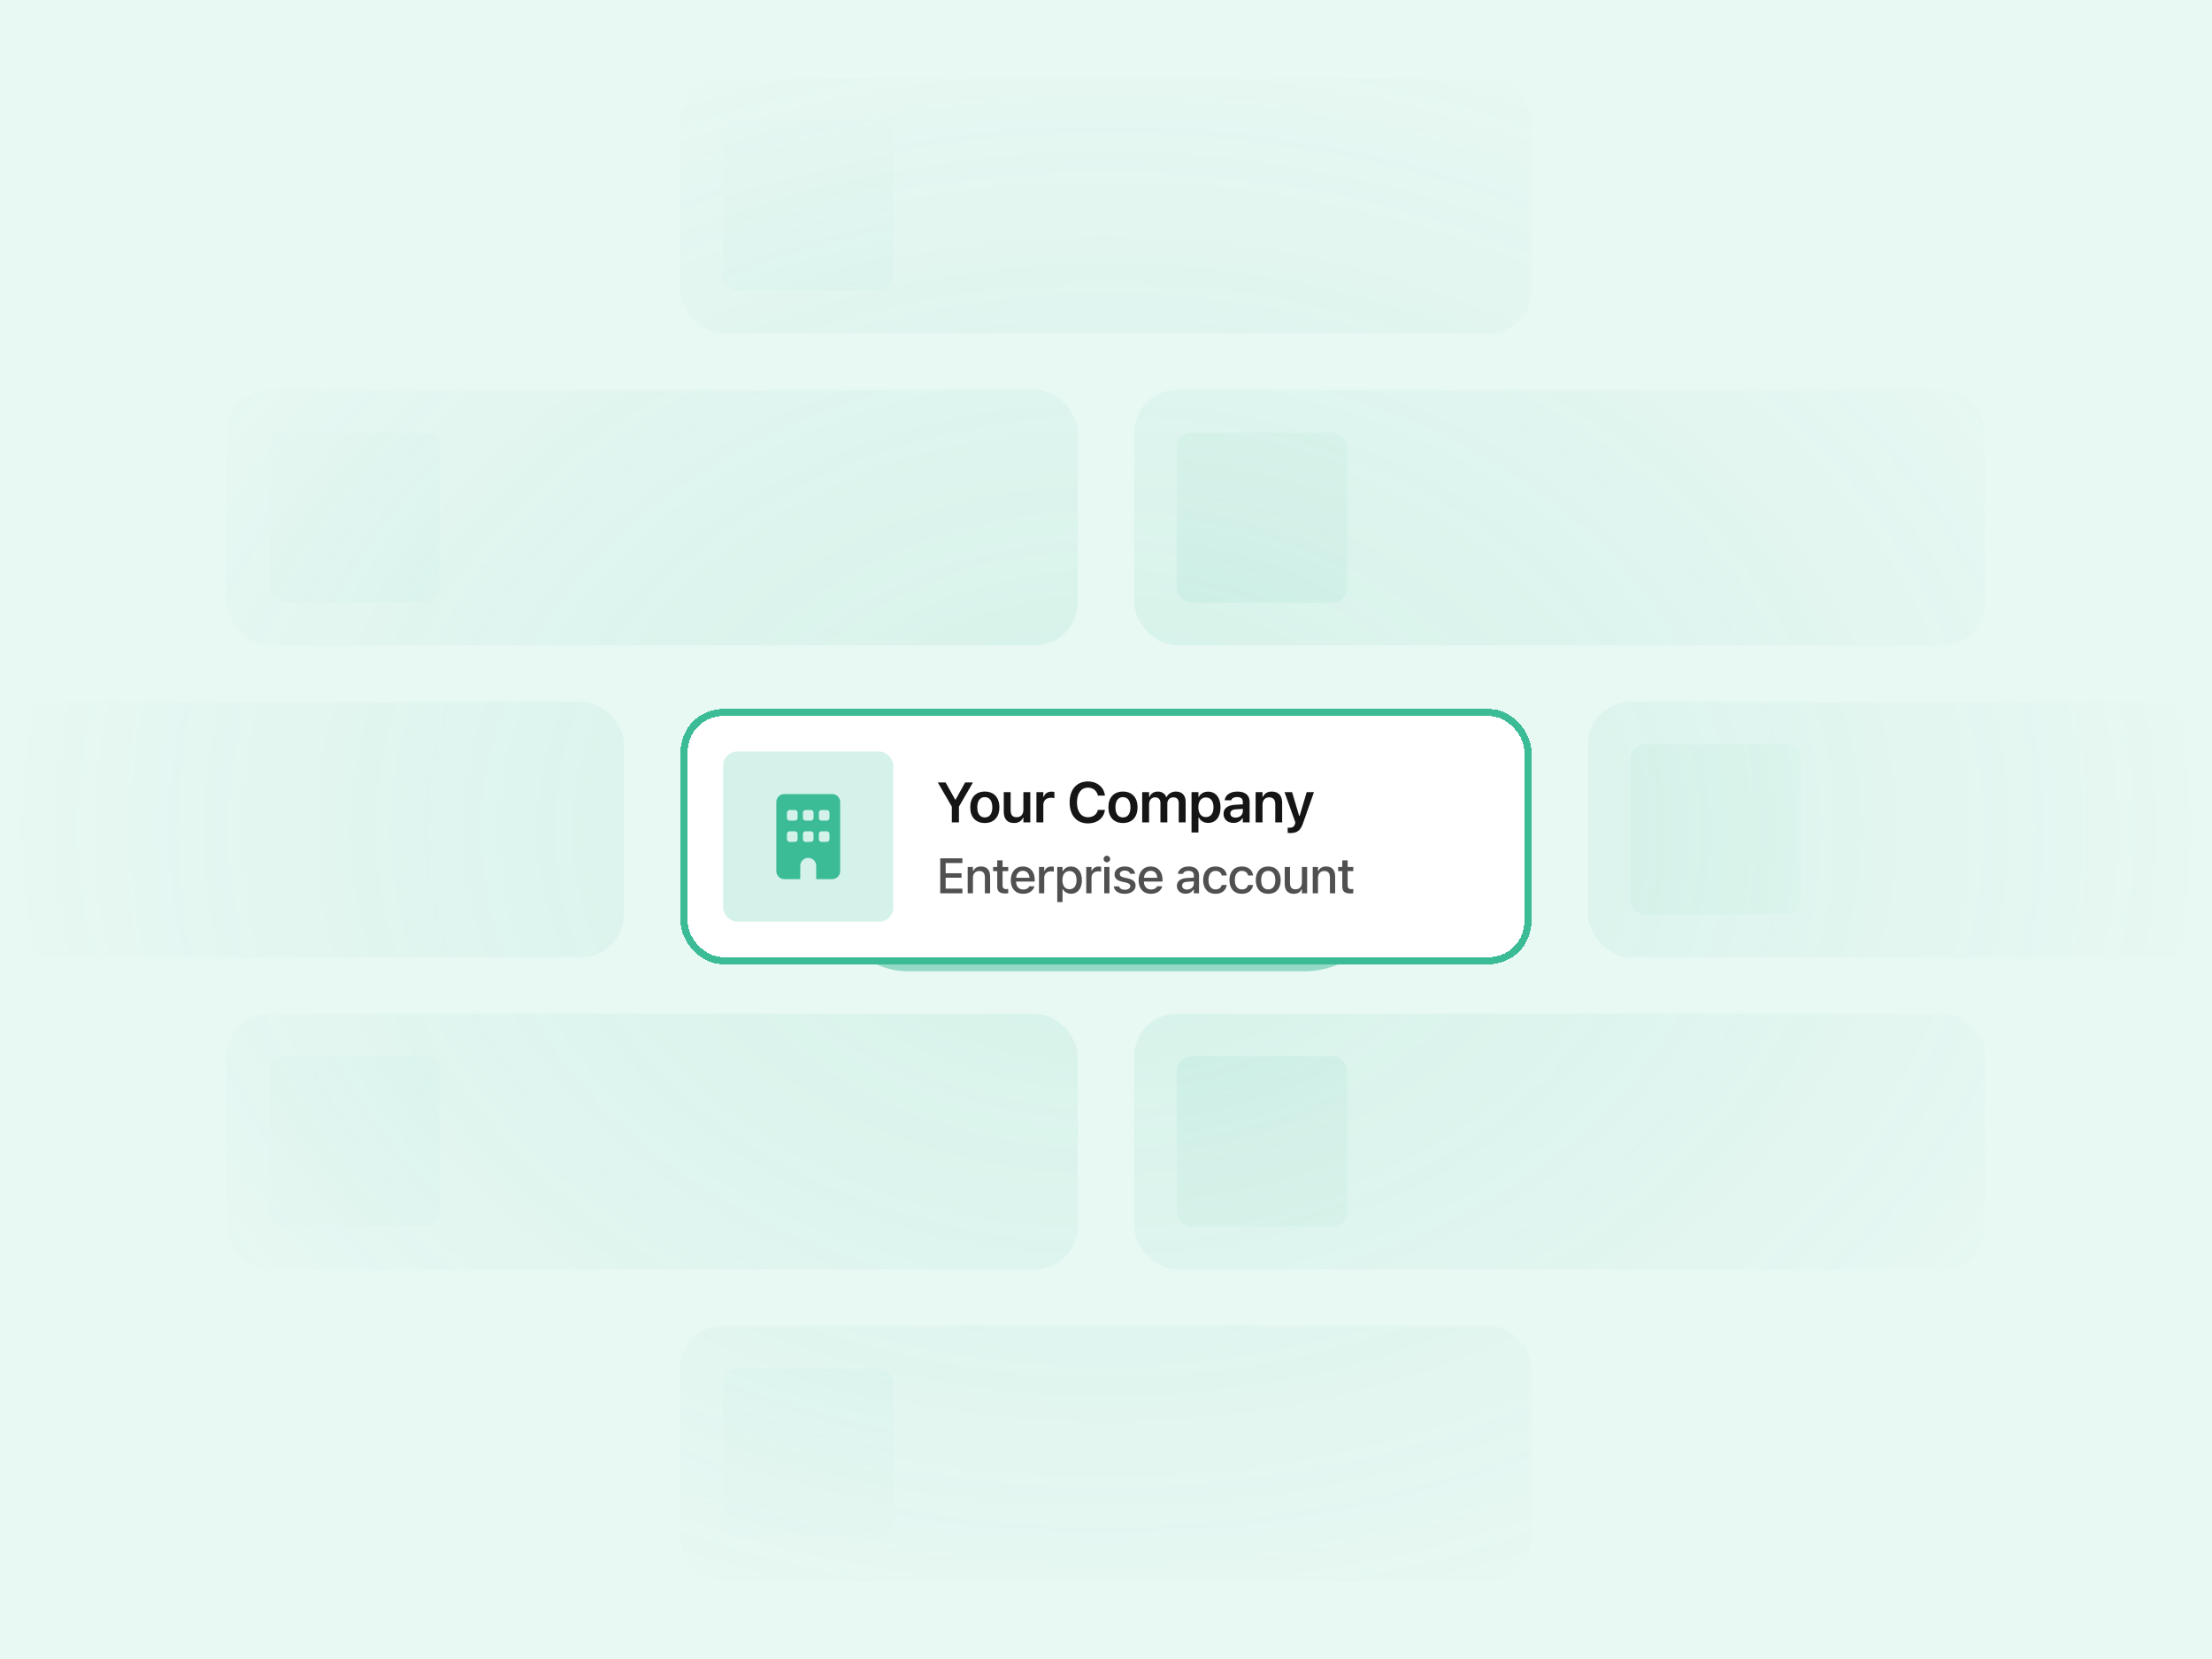 <svg width="624" height="468" viewBox="0 0 624 468" fill="none" xmlns="http://www.w3.org/2000/svg">
<g clip-path="url(#clip0_2394_2428)">
<rect width="624" height="468" fill="#E8F8F3"/>
<mask id="mask0_2394_2428" style="mask-type:alpha" maskUnits="userSpaceOnUse" x="0" y="0" width="624" height="468">
<rect width="624" height="468" fill="url(#paint0_radial_2394_2428)"/>
</mask>
<g mask="url(#mask0_2394_2428)">
<rect x="64" y="110" width="240" height="72" rx="12" fill="#3BBB96" fill-opacity="0.12"/>
<rect x="76" y="122" width="48" height="48" rx="4" fill="#3BBB96" fill-opacity="0.1"/>
<rect x="192" y="22" width="240" height="72" rx="12" fill="#3BBB96" fill-opacity="0.12"/>
<rect x="204" y="34" width="48" height="48" rx="4" fill="#3BBB96" fill-opacity="0.1"/>
<rect x="64" y="286" width="240" height="72" rx="12" fill="#3BBB96" fill-opacity="0.12"/>
<rect x="76" y="298" width="48" height="48" rx="4" fill="#3BBB96" fill-opacity="0.1"/>
<rect x="320" y="110" width="240" height="72" rx="12" fill="#3BBB96" fill-opacity="0.12"/>
<rect x="332" y="122" width="48" height="48" rx="4" fill="#3BBB96" fill-opacity="0.1"/>
<rect x="320" y="286" width="240" height="72" rx="12" fill="#3BBB96" fill-opacity="0.12"/>
<rect x="332" y="298" width="48" height="48" rx="4" fill="#3BBB96" fill-opacity="0.1"/>
<rect x="192" y="374" width="240" height="72" rx="12" fill="#3BBB96" fill-opacity="0.12"/>
<rect x="204" y="386" width="48" height="48" rx="4" fill="#3BBB96" fill-opacity="0.1"/>
<rect x="-64" y="198" width="240" height="72" rx="12" fill="#3BBB96" fill-opacity="0.12"/>
<rect x="448" y="198" width="240" height="72" rx="12" fill="#3BBB96" fill-opacity="0.12"/>
<rect x="460" y="210" width="48" height="48" rx="4" fill="#3BBB96" fill-opacity="0.1"/>
</g>
<g opacity="0.48" filter="url(#filter0_f_2394_2428)">
<rect x="232" y="226" width="160" height="48" rx="24" fill="#3BBB96"/>
</g>
<g filter="url(#filter1_dd_2394_2428)">
<rect x="192" y="198" width="240" height="72" rx="12" fill="white" shape-rendering="crispEdges"/>
<rect x="193" y="199" width="238" height="70" rx="11" stroke="#3BBB96" stroke-width="2" shape-rendering="crispEdges"/>
<rect x="204" y="210" width="48" height="48" rx="4" fill="#D4F2E9"/>
<g clip-path="url(#clip1_2394_2428)">
<path d="M221.25 222C220.008 222 219 223.008 219 224.25V243.75C219 244.992 220.008 246 221.25 246H225.75V242.25C225.75 241.008 226.758 240 228 240C229.242 240 230.25 241.008 230.25 242.25V246H234.75C235.992 246 237 244.992 237 243.75V224.25C237 223.008 235.992 222 234.75 222H221.25ZM222 233.25C222 232.837 222.338 232.5 222.75 232.5H224.25C224.662 232.5 225 232.837 225 233.25V234.75C225 235.163 224.662 235.5 224.25 235.5H222.75C222.338 235.5 222 235.163 222 234.75V233.25ZM227.25 232.5H228.75C229.163 232.5 229.5 232.837 229.5 233.25V234.75C229.5 235.163 229.163 235.5 228.75 235.5H227.25C226.838 235.5 226.5 235.163 226.5 234.75V233.25C226.5 232.837 226.838 232.5 227.25 232.5ZM231 233.25C231 232.837 231.337 232.5 231.75 232.5H233.25C233.663 232.5 234 232.837 234 233.25V234.75C234 235.163 233.663 235.5 233.25 235.5H231.75C231.337 235.5 231 235.163 231 234.75V233.25ZM222.75 226.5H224.25C224.662 226.5 225 226.838 225 227.25V228.75C225 229.162 224.662 229.5 224.25 229.5H222.75C222.338 229.5 222 229.162 222 228.75V227.25C222 226.838 222.338 226.5 222.75 226.5ZM226.5 227.25C226.5 226.838 226.838 226.5 227.25 226.5H228.75C229.163 226.5 229.5 226.838 229.5 227.25V228.75C229.5 229.162 229.163 229.5 228.75 229.5H227.25C226.838 229.5 226.5 229.162 226.5 228.75V227.25ZM231.75 226.5H233.25C233.663 226.5 234 226.838 234 227.25V228.75C234 229.162 233.663 229.5 233.25 229.5H231.75C231.337 229.5 231 229.162 231 228.75V227.25C231 226.838 231.337 226.5 231.75 226.5Z" fill="#3BBB96"/>
</g>
<path d="M268.508 230V225.555L264.555 218.727H266.758L269.445 223.562H269.578L272.266 218.727H274.469L270.516 225.555V230H268.508ZM277.813 230.172C275.251 230.172 273.704 228.5 273.704 225.734V225.719C273.704 222.977 275.274 221.297 277.813 221.297C280.36 221.297 281.922 222.969 281.922 225.719V225.734C281.922 228.5 280.368 230.172 277.813 230.172ZM277.813 228.594C279.165 228.594 279.93 227.539 279.93 225.742V225.727C279.93 223.93 279.157 222.867 277.813 222.867C276.462 222.867 275.688 223.93 275.688 225.727V225.742C275.688 227.539 276.462 228.594 277.813 228.594ZM286.064 230.172C284.142 230.172 283.157 229.016 283.157 226.984V221.461H285.103V226.539C285.103 227.859 285.595 228.531 286.767 228.531C288.025 228.531 288.697 227.719 288.697 226.438V221.461H290.642V230H288.697V228.703H288.564C288.165 229.617 287.298 230.172 286.064 230.172ZM292.377 230V221.461H294.322V222.773H294.455C294.744 221.859 295.525 221.32 296.65 221.32C296.947 221.32 297.252 221.359 297.439 221.414V223.156C297.127 223.094 296.807 223.047 296.471 223.047C295.174 223.047 294.322 223.82 294.322 225.039V230H292.377ZM306.925 230.281C303.73 230.281 301.745 228.016 301.745 224.375V224.359C301.745 220.703 303.722 218.445 306.917 218.445C309.48 218.445 311.425 220.07 311.691 222.375V222.438H309.714L309.706 222.406C309.417 221.07 308.339 220.188 306.917 220.188C305.003 220.188 303.808 221.789 303.808 224.352V224.367C303.808 226.938 305.003 228.539 306.925 228.539C308.355 228.539 309.417 227.742 309.706 226.5L309.714 226.461H311.691V226.516C311.394 228.773 309.527 230.281 306.925 230.281ZM316.785 230.172C314.222 230.172 312.676 228.5 312.676 225.734V225.719C312.676 222.977 314.246 221.297 316.785 221.297C319.332 221.297 320.894 222.969 320.894 225.719V225.734C320.894 228.5 319.34 230.172 316.785 230.172ZM316.785 228.594C318.137 228.594 318.902 227.539 318.902 225.742V225.727C318.902 223.93 318.129 222.867 316.785 222.867C315.433 222.867 314.66 223.93 314.66 225.727V225.742C314.66 227.539 315.433 228.594 316.785 228.594ZM322.208 230V221.461H324.153V222.789H324.286C324.653 221.836 325.512 221.297 326.629 221.297C327.786 221.297 328.629 221.891 328.997 222.836H329.129C329.543 221.906 330.528 221.297 331.715 221.297C333.434 221.297 334.465 222.352 334.465 224.125V230H332.52V224.602C332.52 223.492 332.012 222.93 330.973 222.93C329.958 222.93 329.301 223.688 329.301 224.664V230H327.356V224.461C327.356 223.516 326.77 222.93 325.817 222.93C324.856 222.93 324.153 223.742 324.153 224.805V230H322.208ZM336.13 232.836V221.461H338.075V222.797H338.208C338.677 221.867 339.607 221.32 340.802 221.32C342.942 221.32 344.31 223.023 344.31 225.727V225.742C344.31 228.461 342.966 230.141 340.802 230.141C339.63 230.141 338.653 229.562 338.208 228.641H338.075V232.836H336.13ZM340.192 228.5C341.521 228.5 342.325 227.453 342.325 225.742V225.727C342.325 224.008 341.521 222.961 340.192 222.961C338.872 222.961 338.052 224.008 338.052 225.719V225.734C338.052 227.445 338.872 228.5 340.192 228.5ZM347.959 230.141C346.334 230.141 345.154 229.141 345.154 227.586V227.57C345.154 226.047 346.318 225.156 348.396 225.031L350.592 224.898V224.164C350.592 223.312 350.037 222.844 348.99 222.844C348.099 222.844 347.521 223.164 347.326 223.727L347.318 223.758H345.482L345.49 223.688C345.677 222.25 347.052 221.297 349.084 221.297C351.279 221.297 352.513 222.359 352.513 224.164V230H350.592V228.828H350.459C349.99 229.656 349.084 230.141 347.959 230.141ZM347.076 227.492C347.076 228.219 347.693 228.648 348.552 228.648C349.724 228.648 350.592 227.883 350.592 226.867V226.18L348.67 226.305C347.584 226.375 347.076 226.773 347.076 227.477V227.492ZM354.209 230V221.461H356.155V222.766H356.287C356.694 221.852 357.514 221.297 358.748 221.297C360.655 221.297 361.694 222.445 361.694 224.477V230H359.748V224.93C359.748 223.602 359.209 222.93 358.03 222.93C356.873 222.93 356.155 223.742 356.155 225.023V230H354.209ZM363.999 233C363.765 233 363.491 232.992 363.257 232.969V231.477C363.413 231.492 363.632 231.5 363.835 231.5C364.632 231.5 365.108 231.172 365.319 230.398L365.421 230.008L362.366 221.461H364.491L366.483 228.133H366.632L368.616 221.461H370.663L367.601 230.18C366.866 232.32 365.89 233 363.999 233Z" fill="#151515"/>
<path d="M265.237 250V240.136H271.499V241.455H266.769V244.34H271.246V245.611H266.769V248.681H271.499V250H265.237ZM272.983 250V242.576H274.466V243.704H274.576C274.938 242.911 275.649 242.433 276.729 242.433C278.39 242.433 279.306 243.424 279.306 245.194V250H277.83V245.543C277.83 244.312 277.317 243.704 276.23 243.704C275.143 243.704 274.466 244.449 274.466 245.646V250H272.983ZM283.62 250.048C281.986 250.048 281.317 249.474 281.317 248.045V243.745H280.154V242.576H281.317V240.703H282.827V242.576H284.42V243.745H282.827V247.689C282.827 248.489 283.128 248.817 283.859 248.817C284.085 248.817 284.215 248.811 284.42 248.79V249.973C284.181 250.014 283.907 250.048 283.62 250.048ZM288.625 250.144C286.451 250.144 285.138 248.66 285.138 246.309V246.302C285.138 243.984 286.478 242.433 288.549 242.433C290.621 242.433 291.892 243.93 291.892 246.158V246.678H286.629C286.656 248.1 287.435 248.927 288.659 248.927C289.609 248.927 290.176 248.455 290.354 248.072L290.382 248.018L291.81 248.011L291.797 248.072C291.55 249.05 290.525 250.144 288.625 250.144ZM288.556 243.649C287.545 243.649 286.779 244.34 286.649 245.618H290.423C290.306 244.292 289.561 243.649 288.556 243.649ZM293.096 250V242.576H294.579V243.697H294.689C294.955 242.911 295.646 242.446 296.637 242.446C296.876 242.446 297.136 242.48 297.286 242.515V243.882C297.02 243.827 296.767 243.793 296.487 243.793C295.352 243.793 294.579 244.49 294.579 245.563V250H293.096ZM298.251 252.475V242.576H299.734V243.745H299.844C300.274 242.932 301.088 242.446 302.127 242.446C304 242.446 305.203 243.943 305.203 246.281V246.295C305.203 248.646 304.013 250.123 302.127 250.123C301.108 250.123 300.24 249.624 299.844 248.824H299.734V252.475H298.251ZM301.71 248.858C302.947 248.858 303.692 247.888 303.692 246.295V246.281C303.692 244.682 302.947 243.718 301.71 243.718C300.472 243.718 299.707 244.695 299.707 246.281V246.295C299.707 247.881 300.472 248.858 301.71 248.858ZM306.427 250V242.576H307.911V243.697H308.02C308.286 242.911 308.977 242.446 309.968 242.446C310.207 242.446 310.467 242.48 310.618 242.515V243.882C310.351 243.827 310.098 243.793 309.818 243.793C308.683 243.793 307.911 244.49 307.911 245.563V250H306.427ZM312.245 241.25C311.732 241.25 311.315 240.833 311.315 240.327C311.315 239.814 311.732 239.397 312.245 239.397C312.751 239.397 313.175 239.814 313.175 240.327C313.175 240.833 312.751 241.25 312.245 241.25ZM311.5 250V242.576H312.976V250H311.5ZM317.277 250.144C315.486 250.144 314.351 249.303 314.208 248.059V248.052H315.691L315.698 248.059C315.882 248.619 316.422 248.995 317.304 248.995C318.22 248.995 318.856 248.578 318.856 247.97V247.956C318.856 247.491 318.507 247.177 317.646 246.979L316.463 246.705C315.062 246.384 314.413 245.748 314.413 244.661V244.654C314.413 243.362 315.616 242.433 317.297 242.433C318.993 242.433 320.08 243.28 320.209 244.49V244.497H318.794V244.483C318.651 243.964 318.124 243.574 317.291 243.574C316.477 243.574 315.889 243.978 315.889 244.572V244.586C315.889 245.051 316.231 245.338 317.065 245.536L318.241 245.803C319.669 246.138 320.353 246.746 320.353 247.819V247.833C320.353 249.207 319.041 250.144 317.277 250.144ZM324.681 250.144C322.507 250.144 321.194 248.66 321.194 246.309V246.302C321.194 243.984 322.534 242.433 324.606 242.433C326.677 242.433 327.948 243.93 327.948 246.158V246.678H322.685C322.712 248.1 323.491 248.927 324.715 248.927C325.665 248.927 326.232 248.455 326.41 248.072L326.438 248.018L327.866 248.011L327.853 248.072C327.606 249.05 326.581 250.144 324.681 250.144ZM324.612 243.649C323.601 243.649 322.835 244.34 322.705 245.618H326.479C326.362 244.292 325.617 243.649 324.612 243.649ZM334.457 250.123C333.042 250.123 331.996 249.262 331.996 247.915V247.901C331.996 246.575 332.994 245.803 334.765 245.693L336.775 245.577V244.921C336.775 244.107 336.262 243.656 335.257 243.656C334.437 243.656 333.897 243.957 333.719 244.483L333.712 244.511H332.283L332.29 244.463C332.468 243.246 333.637 242.433 335.325 242.433C337.192 242.433 338.244 243.362 338.244 244.921V250H336.775V248.947H336.658C336.221 249.699 335.442 250.123 334.457 250.123ZM333.473 247.854C333.473 248.537 334.054 248.94 334.854 248.94C335.961 248.94 336.775 248.216 336.775 247.259V246.623L334.963 246.739C333.938 246.801 333.473 247.17 333.473 247.84V247.854ZM342.9 250.144C340.733 250.144 339.407 248.667 339.407 246.268V246.254C339.407 243.902 340.726 242.433 342.893 242.433C344.759 242.433 345.874 243.485 346.079 244.928V244.962L344.657 244.969L344.65 244.948C344.486 244.217 343.884 243.67 342.9 243.67C341.663 243.67 340.918 244.654 340.918 246.254V246.268C340.918 247.908 341.676 248.906 342.9 248.906C343.83 248.906 344.404 248.482 344.643 247.683L344.657 247.648H346.079L346.065 247.71C345.799 249.152 344.739 250.144 342.9 250.144ZM350.324 250.144C348.158 250.144 346.831 248.667 346.831 246.268V246.254C346.831 243.902 348.151 242.433 350.318 242.433C352.184 242.433 353.298 243.485 353.503 244.928V244.962L352.081 244.969L352.074 244.948C351.91 244.217 351.309 243.67 350.324 243.67C349.087 243.67 348.342 244.654 348.342 246.254V246.268C348.342 247.908 349.101 248.906 350.324 248.906C351.254 248.906 351.828 248.482 352.068 247.683L352.081 247.648H353.503L353.49 247.71C353.223 249.152 352.163 250.144 350.324 250.144ZM357.769 250.144C355.589 250.144 354.256 248.688 354.256 246.295V246.281C354.256 243.896 355.596 242.433 357.769 242.433C359.936 242.433 361.276 243.889 361.276 246.281V246.295C361.276 248.688 359.943 250.144 357.769 250.144ZM357.769 248.906C359.041 248.906 359.765 247.936 359.765 246.295V246.281C359.765 244.634 359.041 243.67 357.769 243.67C356.491 243.67 355.773 244.634 355.773 246.281V246.295C355.773 247.942 356.491 248.906 357.769 248.906ZM364.961 250.144C363.287 250.144 362.418 249.139 362.418 247.382V242.576H363.902V247.033C363.902 248.264 364.353 248.872 365.44 248.872C366.629 248.872 367.265 248.127 367.265 246.931V242.576H368.742V250H367.265V248.879H367.149C366.793 249.679 366.041 250.144 364.961 250.144ZM370.321 250V242.576H371.805V243.704H371.914C372.276 242.911 372.987 242.433 374.067 242.433C375.728 242.433 376.644 243.424 376.644 245.194V250H375.168V245.543C375.168 244.312 374.655 243.704 373.568 243.704C372.481 243.704 371.805 244.449 371.805 245.646V250H370.321ZM380.959 250.048C379.325 250.048 378.655 249.474 378.655 248.045V243.745H377.493V242.576H378.655V240.703H380.166V242.576H381.758V243.745H380.166V247.689C380.166 248.489 380.466 248.817 381.198 248.817C381.423 248.817 381.553 248.811 381.758 248.79V249.973C381.519 250.014 381.246 250.048 380.959 250.048Z" fill="#505050"/>
</g>
</g>
<defs>
<filter id="filter0_f_2394_2428" x="208" y="202" width="208" height="96" filterUnits="userSpaceOnUse" color-interpolation-filters="sRGB">
<feFlood flood-opacity="0" result="BackgroundImageFix"/>
<feBlend mode="normal" in="SourceGraphic" in2="BackgroundImageFix" result="shape"/>
<feGaussianBlur stdDeviation="12" result="effect1_foregroundBlur_2394_2428"/>
</filter>
<filter id="filter1_dd_2394_2428" x="189" y="196" width="246" height="78" filterUnits="userSpaceOnUse" color-interpolation-filters="sRGB">
<feFlood flood-opacity="0" result="BackgroundImageFix"/>
<feColorMatrix in="SourceAlpha" type="matrix" values="0 0 0 0 0 0 0 0 0 0 0 0 0 0 0 0 0 0 127 0" result="hardAlpha"/>
<feMorphology radius="1" operator="erode" in="SourceAlpha" result="effect1_dropShadow_2394_2428"/>
<feOffset dy="1"/>
<feGaussianBlur stdDeviation="1"/>
<feComposite in2="hardAlpha" operator="out"/>
<feColorMatrix type="matrix" values="0 0 0 0 0.102 0 0 0 0 0.082 0 0 0 0 0.137 0 0 0 0.12 0"/>
<feBlend mode="normal" in2="BackgroundImageFix" result="effect1_dropShadow_2394_2428"/>
<feColorMatrix in="SourceAlpha" type="matrix" values="0 0 0 0 0 0 0 0 0 0 0 0 0 0 0 0 0 0 127 0" result="hardAlpha"/>
<feOffset dy="1"/>
<feGaussianBlur stdDeviation="1.5"/>
<feComposite in2="hardAlpha" operator="out"/>
<feColorMatrix type="matrix" values="0 0 0 0 0.102 0 0 0 0 0.082 0 0 0 0 0.137 0 0 0 0.12 0"/>
<feBlend mode="normal" in2="effect1_dropShadow_2394_2428" result="effect2_dropShadow_2394_2428"/>
<feBlend mode="normal" in="SourceGraphic" in2="effect2_dropShadow_2394_2428" result="shape"/>
</filter>
<radialGradient id="paint0_radial_2394_2428" cx="0" cy="0" r="1" gradientUnits="userSpaceOnUse" gradientTransform="translate(312 234) rotate(90) scale(234 312)">
<stop stop-color="#D9D9D9"/>
<stop offset="1" stop-color="#737373" stop-opacity="0"/>
</radialGradient>
<clipPath id="clip0_2394_2428">
<rect width="624" height="468" fill="white"/>
</clipPath>
<clipPath id="clip1_2394_2428">
<rect width="18" height="24" fill="white" transform="translate(219 222)"/>
</clipPath>
</defs>
</svg>
